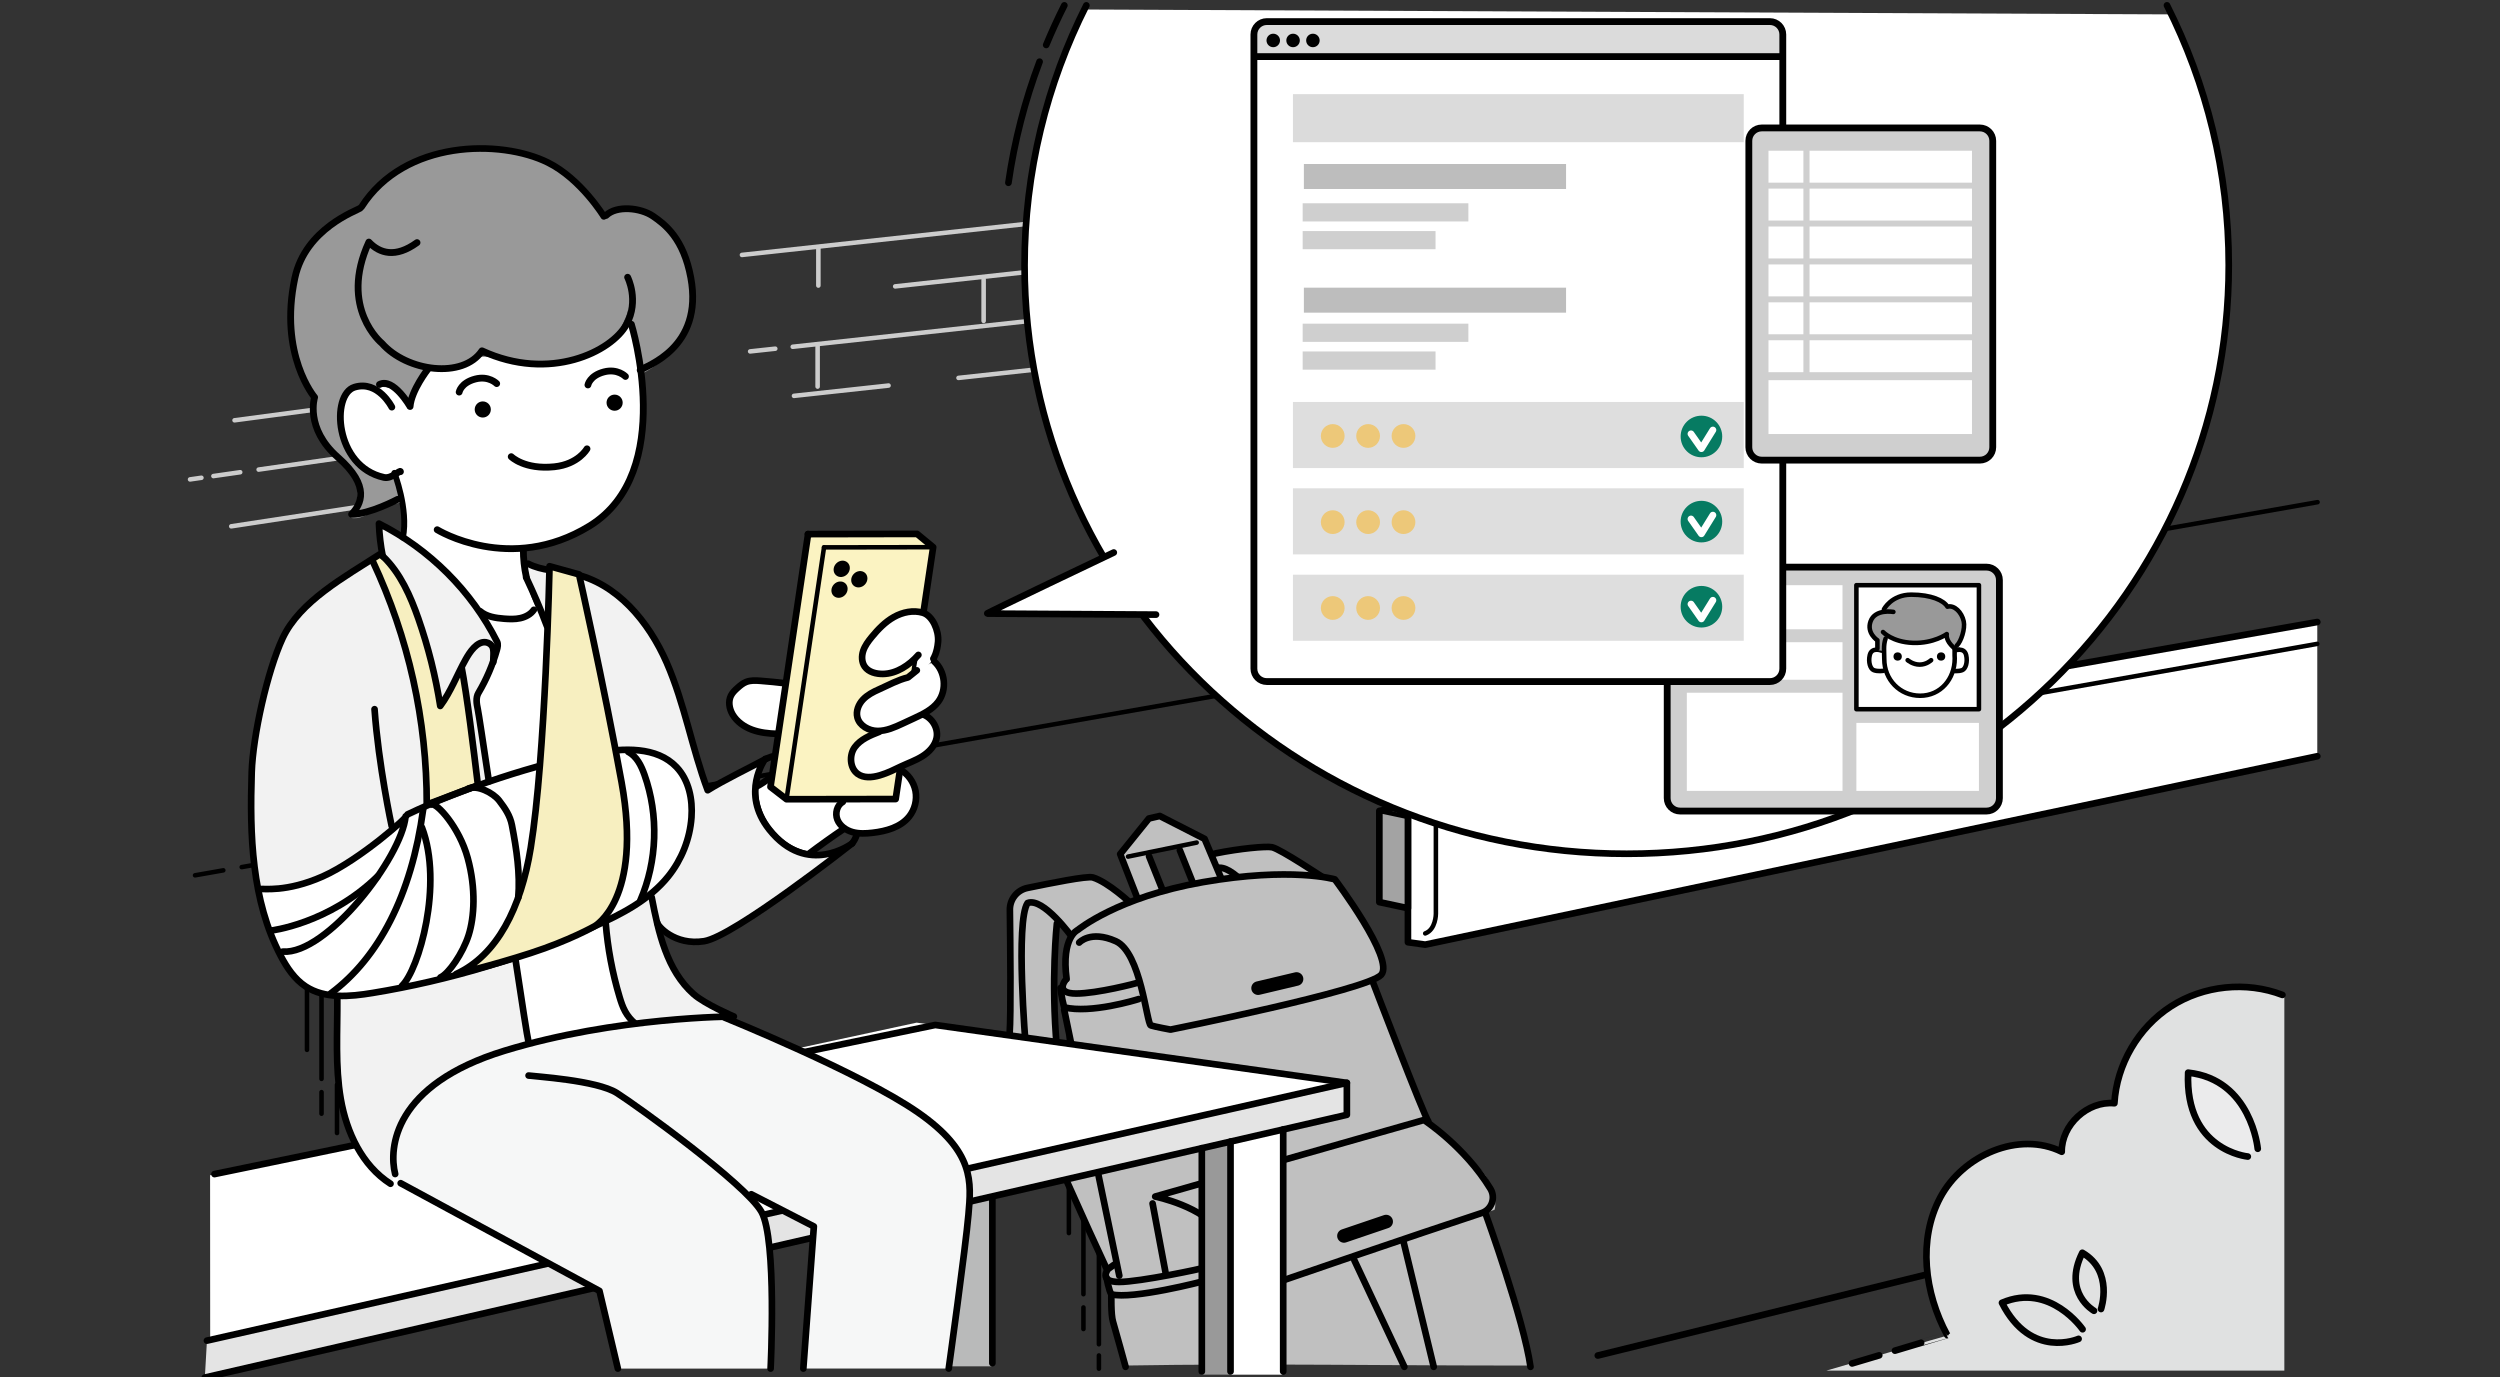<?xml version="1.0" encoding="utf-8"?>
<!-- Generator: Adobe Illustrator 26.0.1, SVG Export Plug-In . SVG Version: 6.00 Build 0)  -->
<svg version="1.1" xmlns="http://www.w3.org/2000/svg" xmlns:xlink="http://www.w3.org/1999/xlink" x="0px" y="0px"
	 viewBox="0 0 1100 606" style="enable-background:new 0 0 1100 606;" xml:space="preserve">
<rect x="0" y="0" width="1100" height="606" fill="#333333" stroke="none"/>
<style type="text/css">
	.st0{fill:none;stroke:#000000;stroke-width:2;stroke-linecap:round;stroke-linejoin:round;stroke-miterlimit:10;}
	.st1{fill:#999999;}
	.st2{fill:#B9BABA;}
	.st3{fill:none;stroke:#000000;stroke-width:2.93;stroke-linecap:round;stroke-linejoin:round;stroke-miterlimit:10;}
	.st4{fill:#FFFFFF;}
	.st5{fill:#A3A3A3;stroke:#000000;stroke-width:2.93;stroke-linecap:round;stroke-linejoin:round;stroke-miterlimit:10;}
	.st6{fill:#C0C0C0;}
	.st7{fill:none;stroke:#000000;stroke-width:6;stroke-linecap:round;stroke-linejoin:round;stroke-miterlimit:10;}
	.st8{fill:#E4E4E4;stroke:#000000;stroke-width:2.93;stroke-linecap:round;stroke-linejoin:round;stroke-miterlimit:10;}
	.st9{fill:#E0E1E1;}
	.st10{fill:#EBEBEC;stroke:#000000;stroke-width:2.93;stroke-linecap:round;stroke-linejoin:round;stroke-miterlimit:10;}
	.st11{fill:none;stroke:#CCCCCC;stroke-width:2;stroke-linecap:round;stroke-linejoin:round;stroke-miterlimit:10;}
	.st12{fill:#CFCFCF;}
	.st13{fill:none;stroke:#000000;stroke-width:3;stroke-linecap:round;stroke-linejoin:round;stroke-miterlimit:10;}
	.st14{fill:#FFFFFF;stroke:#000000;stroke-width:2;stroke-linecap:round;stroke-linejoin:round;stroke-miterlimit:10;}
	.st15{fill:#DBDBDB;}
	.st16{fill:none;stroke:#BDBDBD;stroke-width:11;stroke-linejoin:round;stroke-miterlimit:10;}
	.st17{fill:none;stroke:#CFCFCF;stroke-width:8;stroke-linejoin:round;stroke-miterlimit:10;}
	.st18{fill:#DEDEDE;}
	.st19{fill:#EDC879;}
	.st20{fill:#067B62;}
	.st21{fill:none;stroke:#FFFFFF;stroke-width:3;stroke-linecap:round;stroke-linejoin:round;stroke-miterlimit:10;}
	.st22{fill:#FFFFFF;stroke:#000000;stroke-width:2.93;stroke-linecap:round;stroke-linejoin:round;stroke-miterlimit:10;}
	.st23{fill:#F2F2F2;}
	.st24{fill:none;stroke:#000000;stroke-width:2.93;stroke-linecap:round;stroke-miterlimit:10;}
	.st25{fill:none;stroke:#000000;stroke-width:3.015;stroke-linecap:round;stroke-linejoin:round;stroke-miterlimit:10;}
	.st26{fill:none;stroke:#000000;stroke-width:2.595;stroke-linecap:round;stroke-linejoin:round;stroke-miterlimit:10;}
	.st27{fill:#F7EFC0;stroke:#000000;stroke-width:2.93;stroke-linecap:round;stroke-linejoin:round;stroke-miterlimit:10;}
	.st28{fill:#F6F7F7;}
	.st29{fill:#FBF3C2;}
</style>
<g id="圖層_4">
	<line class="st0" x1="476.71" y1="490.74" x2="476.71" y2="569.45"/>
	<line class="st0" x1="470.31" y1="450.1" x2="470.31" y2="542.56"/>
	<rect x="400.33" y="496.49" class="st1" width="14.28" height="104.69"/>
	<polygon class="st2" points="436.27,601.19 413.24,601.19 413.24,498.76 436.27,494.1 	"/>
	<line class="st3" x1="436.64" y1="493.31" x2="436.64" y2="599.79"/>
	<line class="st3" x1="413.46" y1="498.64" x2="413.46" y2="599.79"/>
	<line class="st3" x1="400.83" y1="501.54" x2="400.83" y2="599.79"/>
	<line class="st0" x1="476.71" y1="575.28" x2="476.71" y2="584.77"/>
	<line class="st0" x1="483.52" y1="596.4" x2="483.52" y2="602.22"/>
	<line class="st0" x1="483.52" y1="517.38" x2="483.52" y2="591.48"/>
	<g>
		<polyline class="st4" points="1019.6,332.75 627.1,415.64 619.49,414.59 619.49,344.14 1019.6,273.69 		"/>
		<line class="st0" x1="118.93" y1="379.32" x2="1019.72" y2="220.95"/>
		<line class="st0" x1="106.35" y1="381.53" x2="110.82" y2="380.74"/>
		<line class="st0" x1="85.82" y1="385.14" x2="98.25" y2="382.95"/>
		<line class="st0" x1="1019.6" y1="283.3" x2="632.08" y2="352.08"/>
		<line class="st3" x1="703.04" y1="596.43" x2="981.72" y2="527.76"/>
		<polyline class="st3" points="1019.6,332.75 627.1,415.64 619.49,414.59 619.49,344.14 1019.6,273.69 		"/>
		<polygon class="st5" points="619.49,399.61 606.91,396.93 606.91,356.79 619.49,354.37 		"/>
		<line class="st0" x1="606.91" y1="356.79" x2="619.49" y2="359.47"/>
		<path class="st0" d="M631.79,355.24v46.85c0,0,0,6.9-4.69,8.62"/>
	</g>
	<g>
		<g>
			<path class="st6" d="M497.86,396.69c0,0-13.26-9.77-17-10.6c-2.56-0.57-18.75,2.56-28.73,4.6c-4.58,0.93-7.84,4.99-7.78,9.66
				c0.19,14.86,0.51,45.96-0.11,54.41c-0.83,11.24,51.19,122.37,52.44,124.03l-9.06-80.17l-22.01-41.33c0,0-1.97-43.56-0.15-52.51
				c6.29,7.4,10.48,14.32,10.48,14.32"/>
			<path class="st3" d="M497.7,397.59c0,0-10.04-9.45-16.84-11.51c-2.51-0.76-18.75,2.56-28.73,4.6c-4.58,0.93-7.84,4.99-7.78,9.66
				c0.19,14.86,0.51,45.96-0.11,54.41c-0.83,11.24,51.19,122.37,52.44,124.03"/>
			<path class="st3" d="M471.7,412.31c0,0-12.69-17.67-19.56-14.98c-5.41,7.91-0.83,62.85-0.83,62.85"/>
		</g>
		<g>
			<path class="st6" d="M584.18,387.52c0,0-20.72-13.9-24.46-14.73c-2.56-0.57-14.61,0.61-24.59,2.65
				c-4.58,0.93-7.84,4.99-7.78,9.66c0.19,14.86,0.51,45.96-0.11,54.41c-0.83,11.24,51.19,122.37,52.44,124.03l-9.06-80.17
				l-22.01-41.33c0,0-1.97-43.56-0.15-52.51c6.29,7.4,10.48,14.32,10.48,14.32"/>
			<path class="st3" d="M582.16,386.08c0,0-18.7-12.46-22.44-13.29c-2.56-0.57-14.61,0.61-24.59,2.65
				c-4.58,0.93-7.84,4.99-7.78,9.66c0.19,14.86,0.51,45.96-0.11,54.41c-0.83,11.24,51.19,122.37,52.44,124.03"/>
			<path class="st3" d="M554.7,397.06c0,0-12.69-17.67-19.56-14.98c-5.41,7.91-0.83,62.85-0.83,62.85"/>
		</g>
		<g>
			<path class="st6" d="M511.52,391.56l-6.23-16.48l12.82-2.62l7.01,16.63c1.68-0.26,3.37-0.5,5.05-0.73
				c2.52-0.35,5.05-0.56,7.56-0.95l-7.71-18.3l-19.72-10.06l-4.8,1.11l-12.62,15.65l7.35,18.84
				C503.94,393.4,507.71,392.4,511.52,391.56z"/>
			<polyline class="st3" points="538.23,388.61 530.02,369.1 510.3,359.03 505.51,360.14 492.88,375.79 500.7,395.82 			"/>
			<line class="st3" x1="505.58" y1="376.77" x2="511.93" y2="392.64"/>
			<line class="st3" x1="519.14" y1="374.12" x2="525.49" y2="390"/>
			<line class="st0" x1="496.34" y1="376.9" x2="526.53" y2="370.74"/>
		</g>
		<path class="st6" d="M654.02,533.5l3.55-1.18c0,0,1.97-4.33-3.15-13.79c-4.31-7.96-22.91-19.01-26.79-27.19
			c-4.45-9.38-18.39-47.84-22.96-60.53c1.5-0.68,2.55-1.31,3.06-1.87c6.18-6.8-20.39-42.02-20.39-42.02s-12.94-3.74-39.1-1.32
			c-0.08,0.05-0.15,0.1-0.26,0.12c-3.62,0.93-7.31,1.12-11,1.64c-3.49,0.49-6.97,1.01-10.44,1.6c-7.09,1.22-14.15,2.78-20.95,5.17
			c-0.2,0.07-0.37,0.05-0.52-0.01c-20.89,6.84-30.81,15.03-30.81,15.03s-7.41,3.09-4.94,21.63c0,0,0.49,0.27,1.34,0.75l-2-0.05
			c0,0-1.42,1.81-0.98,3.39l-1.05-0.15c0,0,0.4,4.05,1.62,8.5c0,0,17.37,88.68,22.18,113.26l-0.22-0.01l-2.67,1.91
			c0,0-1.92,2.44-0.61,4.12c0.3,1.47,1.25,5.89,2.07,6.98c0.38,0.1,0.81,0.18,1.26,0.24c-0.52,2.72-0.92,5.44-0.76,8.09
			c0.53,9,3.3,14.53,6.2,23.02c58.33-1.01,118.86,0.11,177.2,0C668.99,574.09,654.02,533.5,654.02,533.5z"/>
		<g>
			<path class="st3" d="M469.31,430.79c-2.47-18.54,4.94-21.63,4.94-21.63s17.49-14.46,54.99-21.01c38.93-6.8,58.08-1.24,58.08-1.24
				s26.57,35.22,20.39,42.02s-92.69,24.1-92.69,24.1s-6.8-1.24-8.65-1.85s-4.33-32.13-15.45-37.07
				c-11.12-4.94-16.07,0.62-16.07,0.62"/>
			<path class="st3" d="M501.03,432.3c-1.21,0.4-18.22,4.86-27.53,4.86c-9.31,0-4.86-5.67-4.86-5.67"/>
			<path class="st3" d="M530.38,557.71c-1.21,0.4-28.68,6.35-37.99,6.35s-4.86-5.67-4.86-5.67l2.67-1.91"/>
			<path class="st3" d="M530.38,563.49c-1.21,0.4-32.23,8.41-41.39,6c-0.99-1.32-2.17-7.47-2.17-7.47"/>
			<path class="st3" d="M501.03,439.59c-1.21,0.4-21.05,6.48-32.79,3.64c-1.21-4.45-1.62-8.5-1.62-8.5"/>
			<path class="st3" d="M628.47,493.41c-1.91-2.39-24.43-61.37-24.43-61.37"/>
			<path class="st3" d="M508.29,526.48l118.24-33.68c0,0,17.81,11.5,29.25,30.25c2.44,4,0.55,9.22-3.89,10.69
				c-30.16,9.94-78.69,26.62-97.23,33.01c-3.93,1.35-8.17-0.87-9.32-4.86c-1.51-5.28-4.12-12.59-8.27-19.33
				C529.89,530.9,508.29,526.48,508.29,526.48z"/>
			<path class="st3" d="M653.8,534.43c0,0,16.75,46.41,19.62,66.98"/>
			<line class="st3" x1="617.44" y1="545.91" x2="630.84" y2="601.41"/>
			<line class="st3" x1="595.91" y1="554.52" x2="617.92" y2="601.41"/>
			<line class="st7" x1="591.35" y1="543.8" x2="609.9" y2="537.5"/>
			<line class="st7" x1="553.57" y1="434.78" x2="570.47" y2="430.76"/>
			<path class="st3" d="M495.26,601.41c0,0-4.58-16.74-5.54-19.87S489,569.49,489,569.49"/>
			<line class="st3" x1="468.24" y1="444.31" x2="492.49" y2="561.28"/>
			<line class="st3" x1="507.14" y1="529.54" x2="512.89" y2="560.19"/>
		</g>
		<path class="st3" d="M465.03,406.35c0,0-2.7,24.71,0,54.8"/>
	</g>
	<polyline class="st4" points="92.44,517.11 403.32,449.96 590.81,476.13 92.48,589.1 	"/>
	<rect x="528.3" y="500.15" class="st1" width="14.28" height="104.69"/>
	<polygon class="st4" points="564.24,604.84 541.21,604.84 541.21,502.41 564.24,497.75 	"/>
	<polyline class="st8" points="91.06,589.88 592.62,476.46 592.62,476.46 592.62,490.52 90.13,606.12 	"/>
	<line class="st3" x1="564.61" y1="496.96" x2="564.61" y2="603.45"/>
	<line class="st3" x1="541.43" y1="502.29" x2="541.43" y2="603.45"/>
	<line class="st3" x1="528.8" y1="505.2" x2="528.8" y2="603.45"/>
	<polyline class="st3" points="94.37,516.6 411.5,450.99 592.62,476.46 	"/>
	<g>
		<g>
			<path class="st9" d="M803.62,603.06c0,0,54.07-15.71,54-15.65c-10.01-18.52-12.94-41.96-3.04-60.54
				c9.9-18.58,34.55-29.41,53.43-20.1c-0.13-11.84,11.39-22.45,23.17-21.34c0.99-17.04,10.52-33.36,24.86-42.61
				s33.15-11.19,49.07-5.06v165.3"/>
			<g>
				<path class="st3" d="M833.77,594.29c0,0,23.07-6.93,23-6.88c-10.01-18.52-12.94-41.96-3.04-60.54
					c9.9-18.58,34.55-29.41,53.43-20.1c-0.13-11.84,11.39-22.45,23.17-21.34c0.99-17.04,10.52-33.36,24.86-42.61
					s33.15-11.19,49.07-5.06"/>
				<line class="st3" x1="826.86" y1="596.35" x2="814.92" y2="599.91"/>
			</g>
		</g>
		<path class="st10" d="M993.41,505.45c0,0-2.79-30.47-30.63-33.48c-1.5,34.27,26.25,36.91,26.25,36.91"/>
		<path class="st3" d="M916.33,584.87c0,0-14.29-20.71-35.46-11.64c12.75,25.17,33.71,15.87,33.71,15.87"/>
		<path class="st3" d="M924.45,575.97c0,0,5.68-16.64-8.22-24.75c-8.82,17.63,5.12,25.52,5.12,25.52"/>
	</g>
	<g>
		<line class="st11" x1="225.11" y1="147.13" x2="137.1" y2="158.02"/>
		<line class="st11" x1="236.77" y1="210.95" x2="168.71" y2="221.35"/>
		<line class="st11" x1="157.41" y1="223.07" x2="101.75" y2="231.58"/>
		<line class="st11" x1="249.45" y1="165.44" x2="103.2" y2="184.93"/>
		<line class="st11" x1="262.57" y1="185.35" x2="113.8" y2="206.62"/>
		<line class="st11" x1="105.69" y1="207.78" x2="93.9" y2="209.47"/>
		<line class="st11" x1="88.62" y1="210.22" x2="83.62" y2="210.94"/>
		<line class="st11" x1="199.12" y1="173.45" x2="199.12" y2="192.13"/>
		<line class="st11" x1="252.83" y1="166.27" x2="252.83" y2="183.02"/>
		<line class="st11" x1="183.55" y1="152.76" x2="183.55" y2="170.03"/>
		<line class="st11" x1="137.99" y1="158.4" x2="137.99" y2="176.02"/>
	</g>
	<g>
		<line class="st11" x1="520.26" y1="91.02" x2="326.46" y2="112.17"/>
		<line class="st11" x1="491.49" y1="158.67" x2="421.74" y2="166.28"/>
		<line class="st11" x1="390.96" y1="169.64" x2="349.35" y2="174.18"/>
		<line class="st11" x1="531.49" y1="110.99" x2="393.88" y2="126.01"/>
		<line class="st11" x1="499.46" y1="136.14" x2="348.8" y2="152.58"/>
		<line class="st11" x1="725.63" y1="89.81" x2="664.3" y2="96.5"/>
		<line class="st11" x1="721.56" y1="111.91" x2="671.98" y2="117.32"/>
		<line class="st11" x1="341.12" y1="153.42" x2="330.06" y2="154.62"/>
		<line class="st11" x1="563.5" y1="107.5" x2="548.3" y2="109.16"/>
		<line class="st11" x1="432.8" y1="123.03" x2="432.8" y2="141.19"/>
		<line class="st11" x1="359.75" y1="151.94" x2="359.75" y2="170.1"/>
		<line class="st11" x1="488.98" y1="116.9" x2="488.98" y2="133.58"/>
		<line class="st11" x1="473.07" y1="96.64" x2="473.07" y2="113.32"/>
		<line class="st11" x1="360.08" y1="108.96" x2="360.08" y2="125.65"/>
		<line class="st11" x1="513.14" y1="92.26" x2="513.14" y2="108.95"/>
		<line class="st11" x1="705.16" y1="93.31" x2="705.16" y2="111.47"/>
	</g>
</g>
<g id="圖層_2">
	<g>
		<path class="st4" d="M477.08,4.18c-16.83,34.03-26.27,72.2-26.27,112.53c0,143.02,118.61,258.95,264.92,258.95
			S980.65,259.72,980.65,116.7c0-39.48-9.04-76.89-25.21-110.37"/>
		<path class="st3" d="M477.99,2.37c-17.4,34.48-27.18,73.29-27.18,114.34c0,143.02,118.61,258.95,264.92,258.95
			S980.65,259.72,980.65,116.7c0-41.05-9.78-79.86-27.18-114.34"/>
		<path class="st3" d="M457.42,27.14c-6.41,16.99-11.06,34.82-13.71,53.28"/>
		<path class="st3" d="M468.31,2.37c-2.87,5.69-5.53,11.49-7.98,17.4"/>
		<g>
			<g>
				<path class="st12" d="M733.57,255.21v95.98c0,3.13,2.54,5.67,5.67,5.67h134.83c3.13,0,5.67-2.54,5.67-5.67v-95.98
					c0-3.13-2.54-5.67-5.67-5.67H739.24C736.11,249.54,733.57,252.08,733.57,255.21z"/>
				<path class="st13" d="M733.57,255.21v95.98c0,3.13,2.54,5.67,5.67,5.67h134.83c3.13,0,5.67-2.54,5.67-5.67v-95.98
					c0-3.13-2.54-5.67-5.67-5.67H739.24C736.11,249.54,733.57,252.08,733.57,255.21z"/>
				
					<rect x="828.81" y="306.08" transform="matrix(-1.836970e-16 1 -1 -1.836970e-16 1176.808 -510.733)" class="st4" width="29.92" height="53.92"/>
				
					<rect x="754.85" y="292.14" transform="matrix(-1.836970e-16 1 -1 -1.836970e-16 1102.852 -450.05)" class="st4" width="43.19" height="68.51"/>
				
					<rect x="768.2" y="256.57" transform="matrix(-1.836970e-16 1 -1 -1.836970e-16 1067.278 -485.624)" class="st4" width="16.51" height="68.51"/>
				
					<rect x="766.75" y="232.93" transform="matrix(-1.836970e-16 1 -1 -1.836970e-16 1043.633 -509.269)" class="st4" width="19.41" height="68.51"/>
				
					<rect x="816.49" y="257.8" transform="matrix(-1.836970e-16 1 -1 -1.836970e-16 1128.529 -559.013)" class="st14" width="54.56" height="53.92"/>
				<g>
					<g>
						<path class="st14" d="M827.85,286.26c0,0-4.3-1.72-5.16,2.01c-0.72,3.1,0.24,6.02,1.72,6.59c1.86,0.72,4.3,0.29,4.3,0.29"/>
						<path class="st14" d="M859.96,286.26c0,0,4.3-1.72,5.16,2.01c0.72,3.1-0.24,6.02-1.72,6.59c-1.86,0.72-4.3,0.29-4.3,0.29"/>
					</g>
					<path class="st4" d="M829.65,280.99c-1.02,2.97-0.57,5.71-0.57,9.03c0,9.05,6.87,16.11,15.8,16.11s15.2-7.34,15.2-16.39
						c0-0.46-0.02-0.91-0.05-1.35l0.44-10.09"/>
					<path class="st1" d="M841.97,261.42c-4.84,0-12.04,3.07-13.58,7.79c-2.36,0.71-7.67,4.13-5.08,9.92
						c2.6,5.79,3.07,2.95,3.07,2.95l-0.12,4.01l2.48,0.35l1.53-7.2c0,0,4.01,3.66,12.87,3.66c8.86,0,13.22-3.42,13.22-3.42
						s1.39,3.82,3.65,5.8c2.73-3.21,7.64-13.3,0.25-17.73c-2.95-1.77-3.66-0.12-3.66-0.12S853.19,261.42,841.97,261.42z"/>
					<path class="st0" d="M829.65,280.99c-1.02,2.97-0.57,5.71-0.57,9.03c0,9.05,6.87,16.11,15.8,16.11s15.2-7.34,15.2-16.39
						c0-0.46-0.02-0.91-0.05-1.35l0-3.09"/>
					<path class="st0" d="M833.08,269.24c0,0-8.02-1.43-10.03,4.16c-1.87,5.2,3.01,8.31,3.01,8.31v3.73"/>
					<path class="st0" d="M828.93,268.1c0,0,3.27-6.45,12.04-6.45s14.33,2.58,15.91,5.3c3.01-0.86,6.3,2.44,7.16,6.45
						c0.69,3.23-1.15,8.88-3.01,10.6"/>
					<path class="st0" d="M828.52,278.09c0,0,4.05,4.43,13.16,4.77c9.11,0.34,14.9-3.87,14.9-3.87s-0.56,2.01,1.8,4.71
						c2.36,2.7,3.54,2.19,3.54,2.19"/>
					<g>
						<circle cx="834.97" cy="288.86" r="1.83"/>
						<circle cx="854.08" cy="288.86" r="1.83"/>
					</g>
					<path class="st14" d="M839.37,290.48c0,0,2.25,1.95,5.29,1.95s5.03-1.95,5.03-1.95"/>
				</g>
			</g>
			<g>
				<path class="st4" d="M778.76,299.89H557.39c-3.13,0-5.67-2.54-5.67-5.67V15.17c0-3.13,2.54-5.67,5.67-5.67h221.37
					c3.13,0,5.67,2.54,5.67,5.67v279.05C784.43,297.36,781.89,299.89,778.76,299.89z"/>
				<path class="st15" d="M551.72,25.29V15.17c0-3.13,2.54-5.67,5.67-5.67h221.37c3.13,0,5.67,2.54,5.67,5.67v10.12H551.72z"/>
				<path class="st13" d="M778.76,299.89H557.39c-3.13,0-5.67-2.54-5.67-5.67V15.17c0-3.13,2.54-5.67,5.67-5.67h221.37
					c3.13,0,5.67,2.54,5.67,5.67v279.05C784.43,297.36,781.89,299.89,778.76,299.89z"/>
				<g>
					<line class="st16" x1="573.71" y1="77.66" x2="689.07" y2="77.66"/>
					<line class="st16" x1="573.71" y1="132.07" x2="689.07" y2="132.07"/>
					<line class="st17" x1="573.17" y1="93.44" x2="646.08" y2="93.44"/>
					<line class="st17" x1="573.17" y1="105.66" x2="631.64" y2="105.66"/>
					<line class="st17" x1="573.17" y1="146.42" x2="646.08" y2="146.42"/>
					<line class="st17" x1="573.17" y1="158.64" x2="631.64" y2="158.64"/>
				</g>
				<rect x="568.9" y="176.87" class="st18" width="198.35" height="29.08"/>
				<rect x="568.9" y="41.42" class="st15" width="198.35" height="21.15"/>
				<rect x="568.9" y="214.86" class="st18" width="198.35" height="29.08"/>
				<rect x="568.9" y="252.86" class="st18" width="198.35" height="29.08"/>
				<line class="st13" x1="784.26" y1="24.9" x2="552.29" y2="24.9"/>
				<circle cx="560.23" cy="17.8" r="2.97"/>
				<circle cx="568.95" cy="17.8" r="2.97"/>
				<circle cx="577.68" cy="17.8" r="2.97"/>
				<circle class="st19" cx="586.4" cy="191.83" r="5.23"/>
				<circle class="st19" cx="601.97" cy="191.83" r="5.23"/>
				<circle class="st19" cx="617.54" cy="191.83" r="5.23"/>
				<circle class="st19" cx="586.4" cy="229.74" r="5.23"/>
				<circle class="st19" cx="601.97" cy="229.74" r="5.23"/>
				<circle class="st19" cx="617.54" cy="229.74" r="5.23"/>
				<circle class="st19" cx="586.4" cy="267.52" r="5.23"/>
				<circle class="st19" cx="601.97" cy="267.52" r="5.23"/>
				<circle class="st19" cx="617.54" cy="267.52" r="5.23"/>
				<g>
					<circle class="st20" cx="748.63" cy="192.05" r="9.15"/>
					<polyline class="st21" points="744.04,190.9 748.61,197.4 753.67,189.22 					"/>
				</g>
				<g>
					<circle class="st20" cx="748.63" cy="229.51" r="9.15"/>
					<polyline class="st21" points="744.04,228.36 748.61,234.86 753.67,226.67 					"/>
				</g>
				<g>
					<circle class="st20" cx="748.63" cy="266.96" r="9.15"/>
					<polyline class="st21" points="744.04,265.81 748.61,272.31 753.67,264.13 					"/>
				</g>
			</g>
			<g>
				<path class="st12" d="M775.16,202.46h95.98c3.13,0,5.67-2.54,5.67-5.67V61.97c0-3.13-2.54-5.67-5.67-5.67h-95.98
					c-3.13,0-5.67,2.54-5.67,5.67v134.83C769.49,199.92,772.03,202.46,775.16,202.46z"/>
				<path class="st13" d="M775.16,202.46h95.98c3.13,0,5.67-2.54,5.67-5.67V61.97c0-3.13-2.54-5.67-5.67-5.67h-95.98
					c-3.13,0-5.67,2.54-5.67,5.67v134.83C769.49,199.92,772.03,202.46,775.16,202.46z"/>
				<g>
					<rect x="796.2" y="66.32" class="st4" width="71.47" height="14.05"/>
					<rect x="796.2" y="82.99" class="st4" width="71.47" height="14.05"/>
					<rect x="796.2" y="99.67" class="st4" width="71.47" height="14.05"/>
					<rect x="796.2" y="116.35" class="st4" width="71.47" height="14.05"/>
					<rect x="796.2" y="133.03" class="st4" width="71.47" height="14.05"/>
					<rect x="796.2" y="149.71" class="st4" width="71.47" height="14.05"/>
					<rect x="778.13" y="66.32" class="st4" width="15.36" height="14.05"/>
					<rect x="778.13" y="82.99" class="st4" width="15.36" height="14.05"/>
					<rect x="778.13" y="99.67" class="st4" width="15.36" height="14.05"/>
					<rect x="778.13" y="116.35" class="st4" width="15.36" height="14.05"/>
					<rect x="778.13" y="133.03" class="st4" width="15.36" height="14.05"/>
					<rect x="778.13" y="149.71" class="st4" width="15.36" height="14.05"/>
					<rect x="778.13" y="167.27" class="st4" width="89.54" height="23.7"/>
				</g>
			</g>
		</g>
		<path class="st22" d="M490.06,243.11c0,0-56.48,26.87-55.73,26.87c0.75,0,74.31,0.45,74.31,0.45"/>
	</g>
	<g>
		<g>
			<path class="st4" d="M384.42,354.38c-5.5,3.7-23.67,17.63-28.96,21.63c0,0-9.16-0.95-16.77-10.41s-6.54-19.17-6.54-19.17
				c2.62-1.24,5.05-2.87,7.19-4.83"/>
			<path class="st3" d="M371.65,364.44c-5.5,3.7-10.9,7.56-16.19,11.56c0,0-9.16-0.95-16.77-10.41s-6.54-19.17-6.54-19.17
				c2.62-1.24,5.05-2.87,7.19-4.83"/>
			<g>
				<path class="st23" d="M336.61,333.97c0,0-0.06,0.09-0.17,0.25c0.15-0.08,0.31-0.17,0.46-0.25H336.61z"/>
				<path class="st23" d="M289.09,405.93l0.11,0.06c0,1.23,7.49,10.19,20.6,8.14c13.11-2.05,65.12-43.01,65.12-43.01
					s-19.68,14.95-36.45-6.14c-11.77-14.8-3.33-28.79-2.03-30.76c-7.05,3.8-18.47,9.3-25.06,13.49
					c-6.91-18.42-10.16-38.12-18.04-56.15c-7.88-18.02-21.93-35.03-41.18-39.12c-6.64-1.41-13.77-1.27-19.79-4.41l-1.24,5.41
					l5.65,12.05c0,0-3.39,6.4-10.16,7.15c-6.78,0.75-8.66-0.38-15.06-3.01c-9.79-19.58-44.42-40.28-44.42-40.28l-0.06,14.56
					c-15.15,9.82-35.14,20.58-42.72,36.96c-6.67,14.41-13.06,42.82-13.58,58.94c-0.89,27.57-0.06,56.37,12.77,80.79
					c2.72,5.18,6.09,10.23,10.98,13.44c4.19,2.75,9.03,3.88,14.05,4.11l-0.13,1.08c0.12,14.82-1.01,29.77,1.53,44.38
					c2.54,14.6,9.38,29.26,21.87,37.24l2.05-4.28c-2.83-11.34-0.81-39.27,48.18-54.26s100.85-15.05,100.85-15.05
					s-12.6-5.34-17.69-9.83C296.18,429.47,291.93,417.87,289.09,405.93z"/>
			</g>
			<path class="st1" d="M136.97,183.12c0.96,5.51,4.38,10.84,8.6,14.7c2.3,2.1,4.86,3.95,6.9,6.31c5.56,6.41,6.37,16.49,1.91,23.71
				c3.73,0.89,7.36-1.46,10.65-3.42c3.94-2.34,7.95-4.15,12.27-5.64c-0.82-3.31-1.65-6.63-2.47-9.94c-2.89,2.2-7,2.08-10.42,0.86
				c-6.51-2.31-11.42-8.19-13.39-14.81c-1.97-6.62-1.2-13.86,1.28-20.31c0.52-1.37,1.17-2.76,2.32-3.66
				c2.75-2.13,6.71-0.5,9.76,1.19c1.45-3.09,6.02-3.47,8.9-1.62c2.87,1.85,4.44,5.12,5.86,8.22c0.83-4.45,3.72-8.2,6.53-11.75
				c4.14-5.24,6.5-2.94,11.97-3.64c5.49-0.7,10.78-3.6,13.85-8.2c13.99,5.27,28.72,8.07,43.38,3.4c5.03-1.6,9.78-4.01,14.04-7.11
				c1.21-0.88,7.72-13.36,7.36-14.99c1.55,7.12,4.86,21.07,5.73,28.28c8.77-4.37,16.48-11.66,19.41-21.01
				c1.81-5.77,4.3-11.5,4.09-17.55c-0.21-5.74-3.11-12.06-5.24-17.4c-2.62-6.59-8.01-12.04-14.58-14.73
				c-3.18-1.3-6.61-1.96-10.04-1.96c-2.14,0-4.29,1.07-6.42,1.3c-1.97,0.22-2.54,1.43-2.54,1.43s-7.4-8.72-10.55-12.33
				c-7.93-9.11-20.35-15.24-32.22-16.87c-17.29-2.37-35.96,0.96-50.57,10.6c-10.28,6.78-16.63,18.42-27.84,23.59
				c-11.26,5.19-15.4,17.21-17.04,28.7c-2.2,15.93-0.53,33.3,9.24,46.08C136.64,177.33,136.47,180.25,136.97,183.12z"/>
			<path class="st4" d="M161.75,170.55c0.52,0.25,1,0.58,1.41,1c3.15-1.69,7.14-1.72,10.3-0.06s5.43,4.94,5.84,8.49
				c2.13-6.47,5.1-12.66,8.82-18.36c6.95,1.95,14.74,0.61,20.65-3.54c4.25-2.99,9.83,0.38,14.59,1.24c6.3,1.14,12.74,1.47,19.14,1.1
				c10.9-0.63,21.04-5.89,28.61-12.7c4.24-3.82,5.8-8.82,5.8-8.82s2.01,6.94,3.59,15.12c5.12,26.49,4.75,61.54-21.11,77.42
				c-4.84,2.97-11.63,6.08-17.05,7.78c-2.99,0.94-11.99,1.95-11.99,1.95s0.03,3.93,0.19,5.46c0.74,7.36,2.17,14.61,5.56,21.18
				c-2.02,3.54-6.54,4.68-10.6,5.04c-5.29,0.47-9.78-2.41-14.99-3.45c-7.77-14.5-21.23-24.16-32.53-32.8
				c0.16-1.73,0.25-2.97,0.25-3.29c0.12-8.56-1.03-17.15-3.42-25.37c-3.04,2.62-7.7,2.7-11.34,1.01s-6.38-4.86-8.54-8.24
				c-4.49-7.04-6.86-16.03-3.85-23.82c0.94-2.45,2.49-4.79,4.79-6.04C157.65,169.86,159.95,169.7,161.75,170.55z"/>
			<path class="st24" d="M265.68,95.2c0,0-10.09-16.51-24.62-23.7c-20.71-10.26-62.97-10.16-81.95,19.47"/>
			<path class="st13" d="M158.4,91.65c-1.41,1.03-24.02,8.86-28.65,30.64c-7.19,33.86,8.68,52.51,8.68,52.51
				s-4.37,13.59,10.24,26.42c14.61,12.83,10.08,20.77,6.03,25.05c8.01,0,20.26-6.57,20.26-6.57"/>
			<path class="st13" d="M276.15,121.99c0,0,5.22,10.2-0.48,20.71c-6.51,12.02-33.8,25.47-63.61,11.66
				c-8.34,12.43-33.01,9.2-44.05-3.33c0,0-19.05-15.48-5.71-44.52c4.76,5,11.67,7.14,21.19,0.24"/>
			<path class="st13" d="M172.4,179.12c0,0-6-11.92-16.42-8.76c-10.42,3.16-8.82,34.97,12.99,39.71c3.41,0.74,7.22-3.52,7.22-2.53"
				/>
			<path class="st25" d="M188.26,162.44c0,0-7.26,9.29-7.83,16.41c0,0-7.39-12.87-13.46-9.68"/>
			<path class="st26" d="M173.52,208.07c0,0,6.25,15.76,3.78,28.48"/>
			<path class="st13" d="M192.36,233.08c0,0,32.06,19.83,67.03-1.65c38.54-23.68,18.41-88.74,18.41-88.74"/>
			<circle cx="270.43" cy="177.18" r="3.55"/>
			<circle cx="212.42" cy="180.17" r="3.55"/>
			<path class="st13" d="M258.28,197.48c0,0-3.8,6.8-14.37,7.9c-13.15,1.36-18.97-4.44-18.97-4.44"/>
			<path class="st4" d="M208.89,266.2c4.37,5.72,6.57,9.7,9.81,16.13c0.56,1.11,0.26,2.45-0.08,3.65c-1.87,6.61-4.6,12.99-8.1,18.9
				c-1.25,2.11-0.81,4.78-0.29,7.17c1.28,5.92,21.19,141.03,22.72,146.88l45.37-9.78c0,0-5.48-5.87-8.21-17.99
				s-20.34-145.48-20.34-145.48l-7.43-8.21L236.65,266c0,0-3.77,6.34-10.51,6.94C219.4,273.53,212.13,270.9,208.89,266.2z"/>
			<path class="st13" d="M218.54,168.78c0,0-3.46-3.59-9.47-2c-6.3,1.67-7.04,5.74-7.04,5.74"/>
			<path class="st13" d="M275.2,165.64c0,0-3.46-3.59-9.47-2c-6.3,1.67-7.04,5.74-7.04,5.74"/>
			<path class="st13" d="M266.69,94.79c4.58-4.52,15.16-3.41,20.6,0.29c5.44,3.71,13.49,9.92,16.67,27.14
				c5.71,30.95-19.9,38.87-22.28,40.6"/>
			<path class="st13" d="M231.6,253.94c-0.9-4.03-1.34-8.17-1.33-12.3"/>
			<path class="st23" d="M187.73,355.21c23.53-11.25,48.58-19.3,74.26-23.88c12.39-2.21,26.96-2.94,35.65,6.16
				c5.49,5.75,7.19,14.26,6.61,22.19c-0.69,9.42-4.31,18.59-10.24,25.95c-8.25,10.24-20.37,16.52-32.38,21.9
				c-31.12,13.94-64.05,23.84-97.7,29.37c-9.96,1.64-20.98,2.68-29.43-2.86c-4.89-3.21-8.26-8.27-10.98-13.44
				c-12.83-24.42-13.66-53.22-12.77-80.79c0.52-16.13,6.91-44.54,13.58-58.94c7.59-16.38,27.57-27.14,42.72-36.96"/>
			<path class="st4" d="M173.27,363.19c23.53-11.25,63.05-27.28,88.72-31.86c12.39-2.21,26.96-2.94,35.65,6.16
				c5.49,5.75,7.19,14.26,6.61,22.19c-0.69,9.42-4.31,18.59-10.24,25.95c-8.25,10.24-20.37,16.52-32.38,21.9
				c-31.12,13.94-64.05,23.84-97.7,29.37c-9.96,1.64-20.98,2.68-29.43-2.86c-4.89-3.21-8.26-8.27-10.98-13.44
				c-4.81-9.16-7.93-18.93-9.91-29.02c21.3-1.93,28.99-5.59,43.34-15.16C162.25,372.89,173.27,363.19,173.27,363.19z"/>
			<path class="st27" d="M163.99,246.88c15.76,33.68,23.87,69.95,23.78,107.14l22.53-8.47c-2.05-16.93-4.65-38.63-7.35-52.83
				c-2.7-14.2-29.08-52.74-29.08-52.74"/>
			<path class="st23" d="M173.42,233.67c-1.28-0.88-5.45-2.75-6.99-2.93c0.42,4.32,0.68,11.72,0.49,13.85
				c5.82,3.96,9.2,9.57,10.56,12.26c2.52,5,4.76,10.13,6.6,15.41c4.35,12.46,7.58,25.32,9.61,38.37c4.68-6.29,7.4-13.79,11.25-20.62
				c1.66-2.94,4.9-8.01,8.87-7.4c1.3,0.2,2.52,1.07,2.98,2.3c0.23,0.61,0.28,1.28,0.32,1.93c0.08,1.39-0.11,2.37-0.11,4.55"/>
			<path class="st3" d="M217.02,291.38c0-2.18,0.18-3.16,0.11-4.55c-0.04-0.66-0.08-1.32-0.32-1.93c-0.47-1.23-1.68-2.11-2.98-2.3
				c-3.97-0.6-7.22,4.47-8.87,7.4c-3.85,6.83-6.57,14.33-11.25,20.62c-2.04-13.04-5.26-25.9-9.61-38.37
				c-3.49-10-7.91-20.03-15.52-27.39"/>
			<path class="st3" d="M179.32,358.33c23.53-11.25,57-22.42,82.67-27c12.39-2.21,26.96-2.94,35.65,6.16
				c5.49,5.75,7.19,14.26,6.61,22.19c-0.69,9.42-4.31,18.59-10.24,25.95c-8.25,10.24-20.37,16.52-32.38,21.9
				c-31.12,13.94-64.05,23.84-97.7,29.37c-9.96,1.64-20.98,2.68-29.43-2.86c-4.89-3.21-8.26-8.27-10.98-13.44
				c-12.83-24.42-13.66-53.22-12.77-80.79c0.52-16.13,6.91-44.54,13.58-58.94c7.59-16.38,27.57-27.14,42.72-36.96"/>
			<path class="st3" d="M226.72,421.6c2.98,19.82,5.32,34.89,5.81,36.76"/>
			<path class="st3" d="M168.41,244.77c-0.95-4.74-1.51-9.55-1.67-14.38c22.25,11.2,40.75,29.7,51.96,51.94
				c0.56,1.11,0.26,2.45-0.08,3.65c-1.87,6.61-4.6,12.99-8.1,18.9c-1.25,2.11-0.81,4.78-0.29,7.17c0.37,1.73,2.31,14.47,4.89,31.77"
				/>
			<path class="st3" d="M148.42,439.23c0.12,14.82-1.01,29.77,1.53,44.38c2.54,14.6,9.38,29.26,21.87,37.24"/>
			<g>
				<path class="st28" d="M330.57,525.47l27.53,14.17l-4.63,62.53h63.97c0,0,7.46-53.62,8.68-67.79
					c1.21-14.17,2.83-27.53-22.27-44.94c-25.1-17.41-85.03-41.7-85.03-41.7l4.08-0.47c0,0-51.86,0.07-100.85,15.05
					c-48.99,14.98-51.02,42.92-48.18,54.26l2.43,4.05l87.46,47.37l8.1,34.18h67.21c0,0,2.83-56.86-4.05-69.01
					s-54.66-46.56-63.57-52.23c-8.91-5.67-36.44-7.29-38.87-7.69"/>
			</g>
			<path class="st3" d="M286.75,394.84c2.99,15.49,6.64,32.16,18.46,42.59c5.09,4.49,17.69,9.83,17.69,9.83
				s-51.86,0.07-100.85,15.05c-48.99,14.98-51.02,42.92-48.18,54.26"/>
			<polyline class="st3" points="176.3,520.61 263.76,567.99 271.86,602.17 			"/>
			<path class="st3" d="M232.58,473.24c2.43,0.4,29.96,2.02,38.87,7.69c8.91,5.67,56.68,40.08,63.57,52.23s4.05,69.01,4.05,69.01"/>
			<path class="st3" d="M318.82,447.73c0,0,59.92,24.29,85.03,41.7c25.1,17.41,23.48,30.77,22.27,44.94
				c-1.21,14.17-8.68,67.79-8.68,67.79"/>
			<polyline class="st3" points="330.57,525.47 358.1,539.64 353.47,602.17 			"/>
			<path class="st3" d="M289.2,405.99c0,1.23,7.49,10.19,20.6,8.14s65.12-43.01,65.12-43.01s-19.68,14.95-36.45-6.14
				c-12.7-15.97-1.86-31.01-1.86-31.01h0.29c-7.01,3.81-18.79,9.46-25.52,13.74c-6.91-18.42-10.16-38.12-18.04-56.15
				c-7.88-18.02-21.93-35.03-41.18-39.12c-6.64-1.41-13.77-1.27-19.79-4.41"/>
			<path class="st27" d="M261.63,407.53c0,0,21.24-11.76,11.87-63.28c-8.08-44.41-18.73-91.51-18.73-91.51l-12.97-3.6
				c0,0-1.8,83.95-8.29,123.94c-4.28,26.4-14.77,47.2-32.79,55.48c0,0,15.53-3.63,32.7-9.19
				C250.6,413.81,261.63,407.53,261.63,407.53z"/>
			<path class="st3" d="M276.42,330.83c3.74,1.96,5.74,6.1,7.15,10.07c6.32,17.81,5.65,37.99-1.84,55.34"/>
			<path class="st3" d="M206.06,346.97c3.91-1.71,10.97,1.89,13.56,5.27c2.59,3.39,4.82,6.62,5.62,10.81
				c2.03,10.53,3.68,21.26,2.79,31.95"/>
			<path class="st3" d="M189.95,354.02c2.12-0.93,12.12,9.88,15.84,23.52s2.89,26.04,0.41,33.9c-2.54,8.04-8.87,17.09-12.4,18.6"/>
			<path class="st3" d="M176.86,433.76c7.44-7.03,18.27-44.67,8.79-69.68"/>
			<path class="st3" d="M145.59,437.05c20.79-15.47,35.45-42.78,40.62-81.02"/>
			<path class="st3" d="M374.92,371.12c0,0,1.75-2.03,2.18-4.6c0.43-2.57,0.72-18.07-11.77-28.03
				c-14.76-11.77-28.44-4.52-28.44-4.52"/>
			<path class="st3" d="M114.41,391.19c1.22-0.31,11.57,1.55,27.54-5.54c16.65-7.4,38.8-27.28,36.51-26.45
				c-1.72,18.11-34.79,60.95-54.05,59.51"/>
			<path class="st3" d="M172.33,363.44c0,0-5.76-26.58-7.53-51.39"/>
			<g>
				<path class="st22" d="M345.54,300.65c-3.65-0.45-7.3-0.81-10.97-1.09c-2.12-0.16-4.32-0.28-6.29,0.51
					c-1.42,0.57-2.61,1.57-3.75,2.59c-1.12,1-2.22,2.06-2.9,3.4c-1.31,2.58-0.75,5.79,0.71,8.29c1.88,3.19,5.09,5.45,8.56,6.73
					c3.47,1.28,7.21,1.68,10.91,1.8"/>
				<path class="st22" d="M370.84,352.83c-2.6,1.45-3.49,5.05-2.39,7.81c1.1,2.76,3.79,4.67,6.65,5.47s5.91,0.66,8.86,0.31
					c5.97-0.69,12.29-2.42,16.05-7.1c2.51-3.12,3.56-7.35,2.82-11.28c-0.75-3.93-3.29-7.48-6.76-9.46"/>
				<g>
					<line class="st3" x1="362.57" y1="240.84" x2="355.5" y2="235.01"/>
					<polygon class="st29" points="410.59,240.76 403.52,234.92 355.5,235.01 355.5,235.4 339.01,346.22 346.07,351.66 
						394.09,351.58 					"/>
					<polygon class="st3" points="410.59,240.76 403.52,234.92 355.5,235.01 355.5,235.4 339.01,346.22 346.07,351.66 
						394.09,351.58 					"/>
					<line class="st0" x1="410.59" y1="240.76" x2="362.57" y2="240.84"/>
					<line class="st0" x1="362.57" y1="240.84" x2="346.07" y2="351.66"/>
				</g>
				<path class="st4" d="M410.69,289.82c0,0,1.65-2.47,2.06-7.42c0.41-4.95-2.45-11.52-6.68-12.79s-8.9-0.28-12.75,1.88
					c-3.85,2.16-6.98,5.41-9.78,8.82c-1.52,1.85-2.98,3.82-3.74,6.09c-0.75,2.27-0.7,4.93,0.67,6.9c1.73,2.47,5.05,3.27,8.06,3.23
					c5.98-0.08,11.61-3.86,15.55-8.36l-2.31,13.19"/>
				<path class="st3" d="M410.69,289.82c0,0,1.65-2.47,2.06-7.42c0.41-4.95-2.45-11.52-6.68-12.79s-8.9-0.28-12.75,1.88
					c-3.85,2.16-6.98,5.41-9.78,8.82c-1.52,1.85-2.98,3.82-3.74,6.09c-0.75,2.27-0.7,4.93,0.67,6.9c1.73,2.47,5.05,3.27,8.06,3.23
					c5.98-0.08,11.61-3.86,15.55-8.36"/>
				<path class="st22" d="M386.86,322.01c-3.99,1.56-8.2,3.28-10.74,6.73c-2.54,3.45-2.24,9.14,1.19,11.71
					c5.33,3.97,14.5-1.04,19.09-3.2c3.17-1.49,6.51-2.64,9.47-4.51c2.96-1.87,5.58-4.64,6.25-8.08c0.93-4.75-2.67-9.91-7.45-10.68"
					/>
				<path class="st22" d="M411.09,291.06c4.84,4.35,5.64,12.49,1.74,17.7c-2.6,3.48-6.71,5.45-10.66,7.28
					c-1.66,0.77-3.32,1.54-4.98,2.31c-3.5,1.63-7.15,3.29-11.01,3.27s-8-2.24-8.94-5.99c-0.69-2.76,0.51-5.73,2.45-7.8
					c1.94-2.07,4.54-3.4,7.14-4.55c4.38-1.94,8.05-4.06,12.7-5.22l3.87-3.11"/>
				<g>
					<ellipse transform="matrix(0.68 -0.733 0.733 0.68 -64.802 351.727)" cx="370.38" cy="250.07" rx="3.77" ry="3.39"/>
					<ellipse transform="matrix(0.68 -0.733 0.733 0.68 -71.827 353.946)" cx="369.41" cy="259.23" rx="3.77" ry="3.39"/>
					<ellipse transform="matrix(0.68 -0.733 0.733 0.68 -65.682 358.867)" cx="378.12" cy="254.65" rx="3.77" ry="3.39"/>
				</g>
			</g>
			<path class="st3" d="M211.26,268.93c2.86,2.43,6.83,3.01,10.57,3.3c2.38,0.18,4.79,0.28,7.12-0.24c2.33-0.52,4.58-1.71,5.94-3.67
				"/>
			<path class="st3" d="M231.51,254.03c3.48,7.48,6.24,13.71,9.13,21.44"/>
			<path class="st3" d="M118.94,409.5c0,0,25.59-2.87,47.15-23.86"/>
			<path class="st3" d="M266.51,406.12c0.87,11.01,2.92,21.93,6.09,32.52c0.66,2.2,1.37,4.4,2.48,6.41
				c1.09,1.98,2.55,3.76,4.28,5.21"/>
		</g>
		<line class="st0" x1="141.47" y1="438.41" x2="141.47" y2="474.71"/>
		<line class="st0" x1="135.07" y1="435.17" x2="135.07" y2="461.94"/>
		<line class="st0" x1="141.47" y1="480.54" x2="141.47" y2="490.03"/>
		<line class="st0" x1="148.28" y1="477.26" x2="148.28" y2="498.53"/>
	</g>
</g>
</svg>
